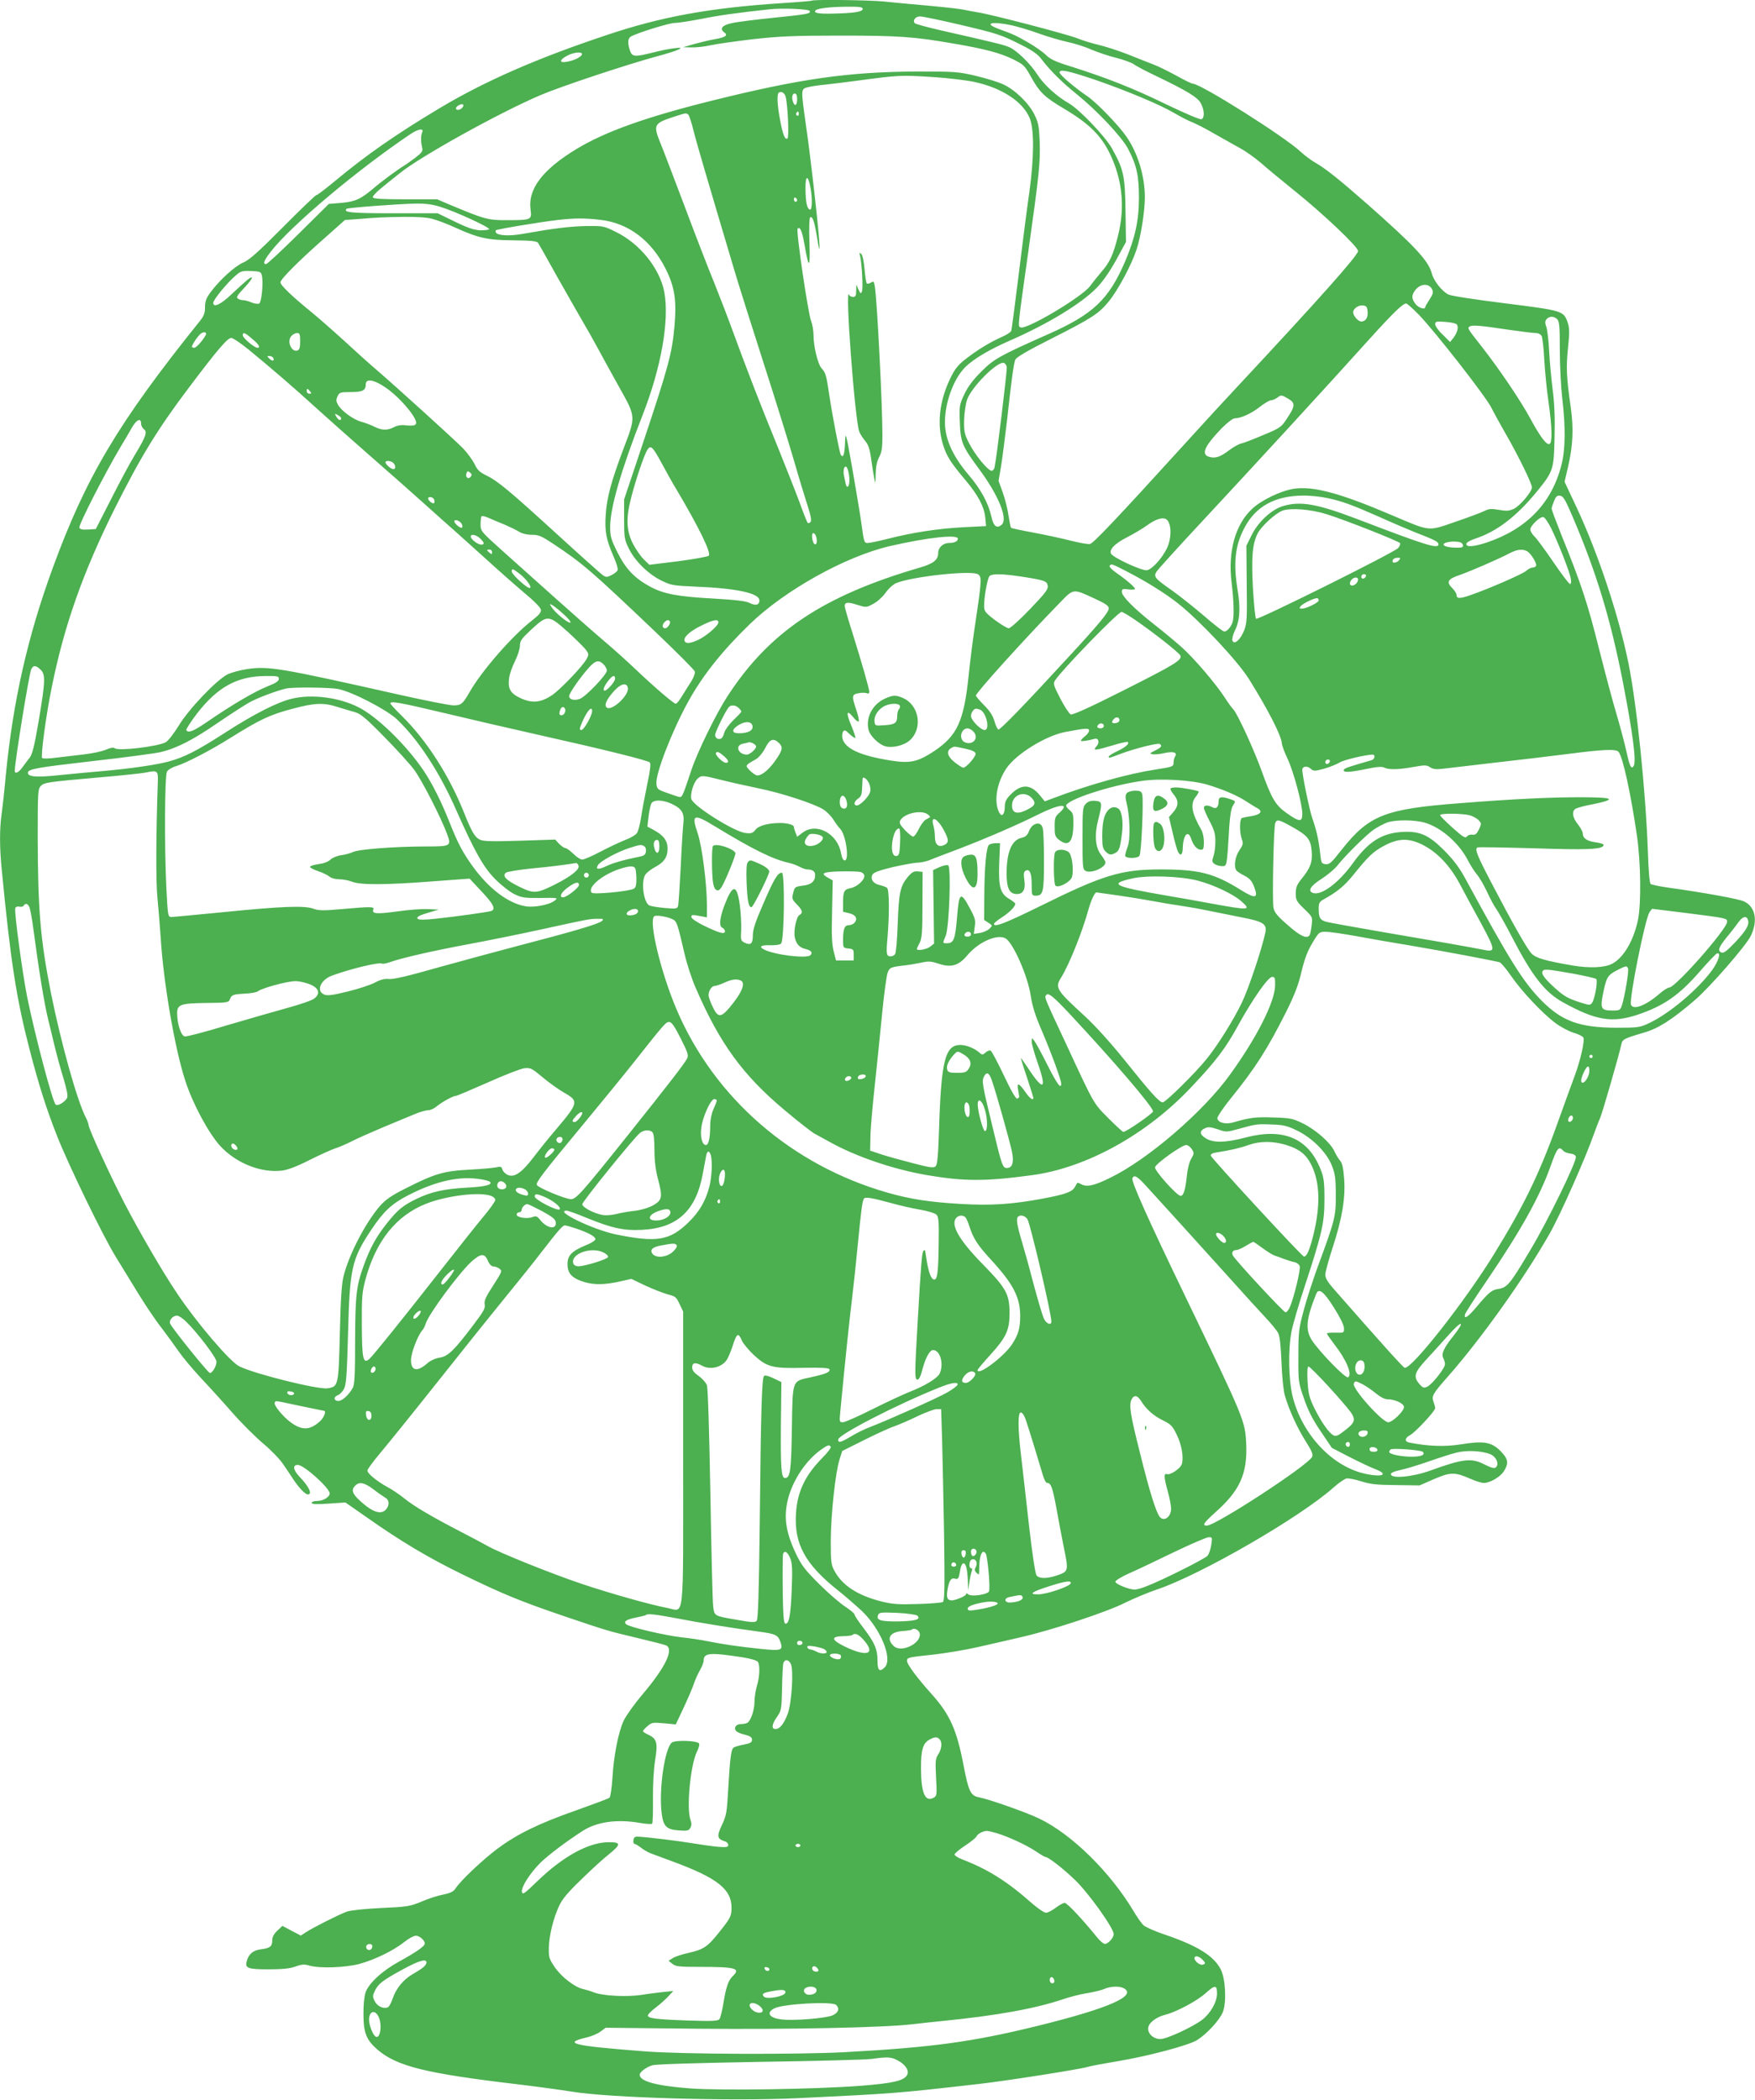 <?xml version="1.0" standalone="no"?>
<!DOCTYPE svg PUBLIC "-//W3C//DTD SVG 20010904//EN"
 "http://www.w3.org/TR/2001/REC-SVG-20010904/DTD/svg10.dtd">
<svg version="1.0" xmlns="http://www.w3.org/2000/svg"
 width="1070pt" height="1280pt" viewBox="0 0 1070 1280"
 preserveAspectRatio="xMidYMid meet">
<g transform="translate(0,1280) scale(0.1,-0.1)"
fill="#4caf50" stroke="none">
<path d="M4949 12796 c-2 -2 -83 -9 -179 -15 -446 -29 -739 -83 -1075 -196
-426 -142 -741 -281 -1014 -444 -275 -165 -448 -286 -644 -449 -54 -45 -103
-82 -109 -82 -5 0 -97 -88 -203 -195 -150 -151 -204 -199 -241 -215 -52 -22
-143 -105 -200 -181 -27 -37 -34 -56 -34 -92 0 -36 -7 -54 -33 -86 -495 -616
-693 -949 -896 -1505 -153 -418 -242 -812 -286 -1266 -8 -91 -20 -195 -25
-232 -13 -87 -13 -205 1 -343 54 -558 89 -783 170 -1095 57 -219 103 -363 169
-530 74 -185 279 -607 355 -730 32 -52 93 -152 136 -222 43 -70 106 -165 142
-210 35 -46 82 -111 105 -144 23 -34 83 -106 134 -161 51 -54 139 -151 195
-215 56 -64 141 -148 188 -188 48 -40 103 -97 123 -128 21 -30 48 -71 61 -91
33 -50 72 -91 88 -91 29 0 8 47 -50 107 -40 42 -45 73 -11 73 37 0 194 -141
194 -174 0 -22 -40 -46 -77 -46 -18 0 -33 -5 -33 -11 0 -9 29 -10 103 -5 l103
7 125 -87 c215 -152 388 -254 594 -354 244 -119 348 -161 614 -252 269 -91
270 -91 451 -134 85 -20 163 -40 173 -45 46 -25 -7 -134 -145 -297 -50 -59
-101 -131 -115 -160 -33 -71 -61 -213 -69 -350 -4 -61 -12 -116 -18 -121 -6
-5 -97 -39 -201 -76 -231 -81 -361 -145 -480 -233 -91 -68 -226 -195 -257
-243 -13 -20 -31 -29 -75 -38 -32 -6 -92 -25 -133 -43 -70 -29 -86 -32 -245
-39 -102 -5 -186 -14 -210 -22 -47 -17 -206 -97 -250 -126 l-31 -20 -56 29
-56 30 -31 -29 c-21 -20 -31 -38 -31 -59 0 -37 -13 -48 -70 -55 -48 -6 -75
-30 -86 -74 -11 -41 8 -48 134 -48 84 0 130 5 163 17 38 14 54 15 85 6 61 -18
218 -13 305 10 92 25 206 80 273 133 27 22 59 39 71 39 23 0 55 -28 55 -48 0
-15 -50 -51 -154 -108 -105 -57 -187 -133 -207 -189 -8 -24 -14 -77 -13 -135
0 -112 18 -156 86 -215 119 -101 292 -144 848 -210 118 -14 271 -35 340 -46
226 -37 959 -58 1360 -40 601 29 607 29 1115 87 155 17 615 89 665 104 19 6
102 21 184 35 187 31 434 97 485 129 61 39 138 123 157 172 23 61 16 203 -14
260 -42 81 -141 143 -338 210 -60 20 -119 46 -131 57 -13 11 -40 50 -62 87
-142 238 -378 470 -575 564 -78 38 -309 119 -368 130 -50 9 -63 36 -93 193
-42 220 -84 312 -195 436 -87 97 -150 181 -150 202 0 21 3 22 164 39 76 9 197
29 270 46 72 16 192 44 266 61 190 44 517 152 630 209 53 26 141 63 195 81
265 89 871 439 1075 621 30 27 65 51 78 55 12 3 53 -5 91 -17 57 -18 95 -22
212 -23 l144 -2 89 39 c101 43 126 43 222 1 31 -14 67 -25 81 -25 38 0 102 38
123 73 30 49 25 74 -22 122 -55 55 -103 63 -243 40 -95 -15 -196 -12 -312 11
-31 6 -29 27 3 45 33 17 154 147 154 165 0 7 -5 25 -10 39 -13 34 -5 49 89
155 203 231 465 598 619 870 66 116 218 459 271 610 13 36 28 76 35 90 12 23
117 387 131 453 6 31 15 36 137 72 90 26 171 78 312 199 93 80 313 333 341
392 44 93 27 177 -42 209 -30 15 -251 55 -468 85 -49 7 -95 17 -101 21 -7 6
-13 80 -17 196 -13 367 -67 894 -118 1148 -59 291 -185 671 -318 955 l-72 153
21 90 c30 129 35 233 17 362 -27 189 -29 244 -17 364 10 95 9 123 -2 155 -24
71 -31 73 -382 117 -184 23 -329 45 -346 54 -40 21 -89 83 -101 130 -21 77
-104 166 -394 422 -172 151 -251 214 -315 251 -25 14 -65 44 -90 67 -99 93
-610 415 -658 415 -7 0 -52 22 -100 49 -48 26 -112 58 -142 69 -30 12 -101 39
-157 62 -57 22 -134 47 -173 56 -39 9 -98 27 -130 40 -62 25 -532 148 -610
159 -25 4 -61 11 -80 15 -19 5 -116 16 -215 25 -99 9 -224 20 -278 26 -95 9
-429 13 -438 5z m311 -50 c0 -18 -50 -26 -182 -29 -90 -2 -121 4 -105 20 13
12 83 21 185 22 83 1 102 -2 102 -13z m-323 -13 c6 -17 -13 -20 -227 -42 -107
-11 -219 -25 -248 -32 -58 -12 -76 -34 -48 -55 27 -19 12 -31 -56 -43 -35 -6
-92 -20 -128 -30 l-65 -19 52 -1 c28 -1 80 5 115 13 35 8 151 24 258 37 164
18 248 22 535 22 356 0 451 -7 691 -49 189 -32 282 -57 362 -96 62 -31 70 -38
107 -105 54 -97 82 -124 203 -196 175 -104 249 -186 307 -340 52 -140 59 -284
21 -436 -30 -118 -49 -159 -103 -221 -21 -25 -51 -62 -67 -84 -50 -67 -385
-266 -423 -252 -18 7 -20 -10 47 466 66 470 73 539 69 665 -4 95 -8 118 -32
166 -34 70 -119 152 -191 185 -30 14 -105 37 -168 52 -107 25 -126 26 -358 26
-418 -2 -713 -44 -1255 -179 -401 -100 -643 -187 -818 -292 -210 -127 -300
-246 -282 -373 8 -60 4 -62 -144 -62 -114 -1 -136 5 -346 93 l-80 34 -194 0
c-141 0 -195 3 -198 12 -2 6 20 31 50 55 29 24 80 65 113 91 123 101 612 372
859 477 124 53 525 186 705 235 143 38 193 63 105 50 -27 -3 -84 -15 -127 -26
-108 -27 -124 -26 -137 12 -16 46 -14 77 7 87 44 24 234 82 265 82 20 0 91 11
159 24 103 21 229 39 418 59 77 9 243 2 247 -10z m909 -82 c242 -57 258 -63
381 -125 63 -31 101 -57 120 -83 55 -73 130 -147 220 -219 122 -99 272 -258
310 -330 53 -100 67 -165 67 -299 0 -140 -24 -247 -84 -388 -101 -234 -195
-323 -471 -445 -295 -131 -329 -150 -406 -227 -51 -51 -82 -92 -104 -139 -29
-62 -31 -71 -27 -168 4 -123 14 -148 118 -288 119 -161 177 -305 137 -339 -31
-25 -50 -9 -63 51 -19 83 -64 166 -140 255 -89 105 -136 203 -142 297 -8 123
48 284 124 359 51 50 147 107 276 163 224 98 429 222 523 318 40 41 80 99 120
171 l60 110 -3 193 c-3 212 -11 248 -83 378 -42 74 -198 237 -262 274 -73 41
-155 116 -192 175 -44 68 -127 149 -173 168 -36 15 -103 31 -416 102 -82 19
-153 38 -158 43 -16 16 3 42 31 42 15 0 121 -22 237 -49z m321 -5 c37 -8 111
-30 163 -49 52 -19 131 -42 175 -52 44 -9 111 -30 148 -47 38 -16 105 -39 150
-50 45 -11 94 -29 109 -39 14 -11 73 -42 130 -69 196 -94 262 -134 280 -171
22 -42 23 -88 3 -96 -9 -3 -100 36 -213 90 -198 97 -365 163 -584 232 -91 28
-125 44 -150 69 -18 18 -66 52 -106 75 -72 42 -93 52 -184 85 -93 34 -44 48
79 22z m-2619 -178 c-6 -17 -50 -38 -95 -45 -46 -8 -42 14 8 39 40 21 93 24
87 6z m3125 -153 c194 -67 398 -152 488 -205 36 -21 85 -47 110 -56 24 -10 85
-41 134 -70 50 -28 119 -67 155 -87 36 -19 94 -61 130 -92 36 -32 128 -108
205 -170 171 -137 385 -340 385 -365 0 -26 -231 -286 -734 -825 -67 -71 -216
-233 -331 -360 -402 -442 -547 -595 -569 -601 -12 -3 -66 7 -121 21 -55 14
-158 36 -228 49 -71 13 -131 26 -133 29 -3 3 -9 36 -15 73 -5 38 -21 101 -35
141 l-26 72 16 93 c8 51 24 176 36 278 28 255 40 341 50 367 6 15 72 54 217
127 255 129 294 155 355 231 55 68 136 219 167 313 26 76 51 233 51 320 0 128
-43 269 -112 369 -45 66 -183 209 -238 246 -77 52 -170 131 -170 145 0 22 49
12 213 -43z m-979 15 c87 -6 199 -19 249 -30 165 -36 292 -119 334 -218 29
-66 28 -241 -1 -452 -15 -102 -44 -331 -66 -510 -22 -179 -42 -331 -45 -338
-3 -7 -29 -24 -59 -37 -70 -31 -147 -78 -219 -134 -45 -35 -65 -59 -92 -115
-68 -139 -84 -284 -45 -408 21 -68 46 -108 139 -218 75 -90 111 -158 118 -224
l5 -53 -138 -7 c-153 -8 -311 -32 -463 -71 -55 -14 -109 -25 -120 -25 -23 0
-23 2 -40 125 -6 44 -30 188 -53 320 -42 237 -43 239 -46 163 -3 -70 -11 -93
-26 -70 -8 13 -53 248 -70 364 -18 122 -22 135 -47 163 -23 25 -49 133 -49
201 0 28 -7 68 -15 88 -18 44 -93 552 -82 562 15 15 27 -13 42 -97 26 -153 36
-149 30 13 -3 93 -1 149 5 153 14 9 26 -26 41 -120 25 -155 20 -52 -11 227
-17 156 -42 360 -56 453 -32 229 -32 222 14 234 20 5 66 12 102 15 36 4 130
15 210 26 241 32 251 33 454 20z m-904 -120 c13 -49 22 -248 11 -254 -15 -10
-28 21 -45 113 -17 89 -20 153 -9 165 14 13 37 1 43 -24z m70 -15 c0 -36 -13
-47 -24 -19 -11 28 -6 54 9 54 10 0 15 -11 15 -35z m-2041 -51 c-13 -16 -39
-19 -39 -4 0 12 32 30 43 23 4 -3 3 -11 -4 -19z m2051 -40 c0 -8 -5 -12 -10
-9 -6 4 -8 11 -5 16 9 14 15 11 15 -7z m-674 -2 c5 -4 20 -47 32 -97 20 -80
79 -280 250 -855 27 -91 106 -340 175 -555 69 -214 153 -484 187 -600 33 -115
73 -245 87 -288 18 -57 22 -82 14 -90 -6 -6 -13 -8 -17 -4 -3 3 -26 59 -49
124 -24 65 -85 219 -135 343 -107 260 -187 469 -270 695 -32 88 -84 223 -115
300 -32 77 -113 286 -180 465 -68 179 -134 354 -149 389 -44 109 -39 119 76
157 84 27 80 26 94 16z m-1622 -109 c-9 -20 -9 -56 0 -93 5 -21 -1 -30 -40
-60 -26 -19 -54 -40 -63 -45 -50 -31 -144 -100 -195 -144 -78 -66 -112 -81
-199 -88 l-72 -6 -185 -183 c-102 -101 -191 -184 -198 -184 -21 0 -13 22 29
76 121 157 529 500 852 717 48 32 83 37 71 10z m2367 -335 c13 -67 11 -140 -3
-136 -18 6 -26 43 -27 128 -1 82 15 87 30 8z m-81 -79 c0 -5 -4 -9 -10 -9 -5
0 -10 7 -10 16 0 8 5 12 10 9 6 -3 10 -10 10 -16z m-2175 -40 c86 -26 301
-124 297 -136 -1 -4 -25 -7 -53 -7 -39 2 -76 14 -156 53 l-105 51 -273 0
c-255 0 -304 5 -282 27 7 7 315 30 423 32 58 1 102 -5 149 -20z m-50 -73 c28
-7 92 -31 142 -54 141 -64 198 -76 356 -77 108 -1 141 -5 148 -16 5 -8 57 -99
115 -204 59 -104 128 -226 154 -270 26 -44 69 -120 96 -170 26 -49 86 -157
132 -240 100 -179 99 -172 22 -374 -74 -197 -100 -294 -107 -398 -7 -103 3
-152 48 -256 17 -38 28 -75 25 -82 -3 -8 -19 -21 -36 -30 -28 -14 -34 -15 -54
-2 -12 9 -137 120 -277 248 -290 265 -364 327 -434 361 -40 19 -55 33 -72 70
-13 25 -44 68 -70 95 -53 54 -416 383 -528 479 -40 34 -128 113 -196 176 -68
62 -158 141 -201 176 -120 98 -188 163 -188 181 0 19 108 128 274 274 l119
106 71 5 c129 11 160 12 286 14 78 1 144 -3 175 -12z m1025 -6 c170 -19 311
-125 398 -298 56 -112 68 -192 54 -352 -14 -162 -38 -249 -185 -690 l-122
-365 0 -120 c0 -112 2 -124 29 -179 37 -76 119 -156 198 -195 59 -29 72 -31
208 -37 251 -10 390 -40 390 -84 0 -28 -22 -34 -59 -16 -22 12 -83 19 -218 27
-221 12 -304 28 -386 71 -97 52 -151 108 -202 210 -40 80 -45 98 -45 157 0
115 67 347 198 681 114 291 164 579 132 750 -27 143 -148 294 -293 365 -76 38
-79 38 -183 37 -100 -2 -198 -14 -383 -47 -81 -15 -156 -12 -167 7 -3 5 -4 12
-1 14 6 7 274 51 377 63 106 12 163 12 260 1z m-2064 -337 c11 -41 -1 -163
-15 -173 -8 -4 -28 -2 -47 6 -18 8 -41 14 -51 14 -10 0 -25 4 -33 10 -11 7 -4
20 39 65 29 31 50 59 47 62 -7 7 -26 -9 -128 -104 -63 -60 -108 -80 -108 -49
0 18 82 119 134 164 34 30 42 32 97 30 53 -2 60 -5 65 -25z m7136 -88 c8 -17
4 -29 -16 -60 -14 -21 -26 -42 -26 -46 0 -19 -40 -7 -59 17 -25 32 -26 52 -5
82 31 44 87 48 106 7z m-81 -154 c101 -105 406 -496 441 -565 17 -34 57 -107
90 -164 75 -130 158 -300 158 -323 0 -27 -74 -114 -111 -131 -28 -13 -45 -14
-90 -6 -47 8 -62 7 -89 -7 -18 -9 -97 -39 -177 -66 -171 -59 -148 -61 -393 43
-314 134 -478 177 -595 158 -78 -13 -193 -68 -250 -121 -103 -95 -150 -260
-126 -452 14 -115 16 -205 6 -239 -9 -29 -34 -58 -51 -58 -7 0 -64 44 -126 98
-62 53 -149 122 -193 153 -104 73 -113 83 -94 114 8 13 124 141 259 286 364
391 759 821 1041 1134 142 157 202 215 222 215 6 0 41 -31 78 -69z m-313 21
c4 -38 -12 -62 -39 -62 -18 0 -49 35 -49 57 0 21 32 44 59 41 21 -2 27 -9 29
-36z m1156 -48 c13 -13 16 -44 16 -187 0 -95 7 -228 15 -297 21 -177 19 -310
-5 -404 -59 -232 -210 -389 -452 -472 -82 -27 -128 -31 -128 -10 0 8 22 22 53
32 132 43 253 135 380 291 98 121 101 132 105 331 3 115 -1 212 -12 290 -8 64
-18 169 -21 232 -3 63 -11 129 -17 147 -9 24 -9 35 1 47 17 20 45 20 65 0z
m-613 -31 c14 -14 5 -50 -20 -83 l-20 -25 -45 45 c-26 24 -46 53 -46 63 0 17
6 19 60 15 33 -2 65 -9 71 -15z m323 -34 c71 -10 142 -19 157 -19 17 0 32 -7
38 -18 5 -10 13 -74 16 -142 4 -69 15 -186 26 -260 22 -155 24 -246 7 -256
-17 -11 -57 42 -117 153 -59 109 -185 296 -294 436 -92 117 -92 117 -76 127
15 10 63 6 243 -21z m-7950 -32 c-21 -37 -57 -77 -70 -77 -7 0 -14 3 -14 6 0
14 42 74 58 83 20 11 35 4 26 -12z m284 -23 c42 -35 52 -54 31 -54 -18 0 -89
60 -89 76 0 22 13 17 58 -22z m292 -14 c0 -36 -4 -52 -15 -56 -37 -15 -68 55
-39 87 9 11 25 19 36 19 15 0 18 -8 18 -50z m-313 -52 c127 -104 283 -238 403
-348 58 -53 200 -179 315 -280 116 -101 273 -240 350 -309 77 -69 160 -144
185 -165 25 -22 110 -99 190 -171 80 -73 188 -168 240 -212 56 -46 96 -87 98
-100 2 -16 -12 -32 -55 -66 -119 -92 -306 -306 -380 -436 -42 -73 -52 -81 -98
-81 -23 0 -169 29 -326 64 -733 165 -803 177 -934 157 -42 -6 -95 -21 -118
-32 -68 -35 -236 -211 -297 -312 -31 -50 -65 -94 -80 -102 -51 -26 -283 -54
-309 -37 -9 7 -28 4 -55 -8 -22 -10 -84 -23 -136 -29 -52 -6 -129 -15 -170
-20 -41 -6 -79 -6 -83 -2 -10 10 24 265 59 434 76 377 191 701 385 1090 159
316 257 477 449 732 177 235 237 305 260 305 10 0 58 -32 107 -72z m148 -49
c12 -19 -5 -23 -22 -6 -16 16 -16 17 -1 17 9 0 20 -5 23 -11z m4473 -58 c3
-20 -61 -548 -74 -608 -2 -13 -11 -23 -18 -23 -22 0 -101 96 -137 167 -29 56
-32 72 -31 140 1 43 9 99 18 126 25 75 181 233 223 225 9 -2 18 -14 19 -27z
m-3789 -122 c63 -42 148 -131 178 -187 22 -41 10 -51 -51 -45 -28 4 -53 0 -74
-11 -41 -21 -74 -20 -120 3 -20 10 -56 24 -79 30 -49 13 -121 66 -142 103 -12
21 -13 31 -3 52 11 24 16 26 80 26 73 0 92 10 92 47 0 37 48 30 119 -18z
m-459 -24 c10 -12 10 -15 -4 -15 -9 0 -16 7 -16 15 0 8 2 15 4 15 2 0 9 -7 16
-15z m5965 -46 c44 -26 42 -45 -11 -124 -32 -49 -41 -55 -142 -97 -59 -25
-120 -49 -136 -52 -16 -4 -49 -23 -74 -42 -51 -39 -81 -49 -116 -40 -56 14
-36 62 71 174 35 35 69 62 81 62 37 0 101 29 152 69 29 23 60 41 69 41 9 0 26
7 37 15 25 19 27 19 69 -6z m-5775 -119 c0 -18 -19 -11 -30 11 -11 19 -10 20
9 9 12 -6 21 -15 21 -20z m-1220 -31 c0 -12 7 -27 16 -34 24 -17 15 -44 -52
-155 -32 -52 -98 -176 -148 -275 l-92 -180 -47 -3 c-35 -2 -49 1 -53 12 -6 15
155 330 250 490 24 39 55 92 70 119 28 49 56 62 56 26z m3177 -248 c25 -47 67
-122 94 -166 131 -222 204 -371 191 -392 -4 -6 -87 -21 -185 -34 l-178 -22
-35 34 c-19 19 -49 63 -67 98 -39 79 -41 156 -8 281 29 112 79 259 98 288 20
32 33 19 90 -87z m-1639 7 c15 -15 16 -38 0 -38 -14 0 -48 30 -48 42 0 12 34
10 48 -4z m2780 -86 c5 -53 -13 -83 -23 -37 -3 14 -7 36 -10 49 -3 14 -2 32 1
41 11 27 26 1 32 -53z m-2309 1 c-15 -18 -34 -1 -25 22 5 14 9 15 21 5 12 -10
13 -16 4 -27z m5218 -128 c93 -19 157 -43 318 -114 75 -34 171 -75 213 -92
129 -50 152 -61 152 -77 0 -30 -73 -8 -493 153 -247 94 -347 112 -455 80 -70
-21 -152 -97 -192 -179 l-31 -63 2 -234 c3 -213 1 -238 -16 -283 -23 -57 -61
-89 -71 -61 -4 9 3 35 14 59 31 61 36 136 18 246 -28 169 -16 276 42 384 69
130 185 193 354 195 42 1 107 -6 145 -14z m1499 -110 c146 -341 233 -626 308
-1010 61 -314 84 -489 66 -515 -15 -22 -24 -2 -45 94 -10 44 -35 140 -56 211
-22 72 -71 256 -110 410 -69 275 -107 392 -229 693 -33 83 -60 155 -60 161 0
7 7 28 15 47 11 28 19 35 37 32 19 -2 32 -25 74 -123z m-6939 100 c3 -9 3 -19
-1 -22 -7 -7 -36 16 -36 28 0 15 30 10 37 -6z m5443 -90 c117 -37 438 -164
446 -176 3 -6 -2 -19 -12 -30 -25 -28 -856 -441 -866 -431 -5 5 -13 88 -19
185 -10 186 -4 268 27 332 21 45 112 128 155 143 52 17 174 7 269 -23z m-5016
-62 c32 -14 73 -33 90 -44 19 -12 49 -19 79 -19 41 0 59 -8 130 -55 180 -120
227 -160 620 -534 130 -124 240 -234 243 -244 3 -10 -6 -35 -21 -60 -15 -23
-40 -63 -56 -89 -16 -27 -33 -48 -39 -48 -12 0 -127 98 -245 210 -49 47 -137
126 -195 175 -58 49 -188 164 -290 255 -102 91 -247 221 -322 288 -136 122
-138 124 -138 166 0 24 3 45 6 49 4 3 23 -1 43 -10 20 -9 62 -27 95 -40z
m6383 -23 c45 -92 114 -269 120 -307 4 -21 1 -33 -5 -33 -6 0 -51 60 -101 133
-49 72 -101 143 -115 156 -14 14 -26 33 -26 43 0 23 59 80 80 76 8 -2 29 -32
47 -68z m-2339 48 c21 -26 24 -85 8 -141 -18 -62 -92 -153 -132 -163 -28 -7
-211 78 -221 102 -10 26 25 61 97 98 39 20 97 54 127 76 57 41 102 51 121 28z
m-4304 -20 c5 -9 7 -20 3 -24 -8 -8 -47 24 -47 38 0 15 32 5 44 -14z m2160
-74 c10 -27 7 -56 -6 -52 -15 5 -24 68 -10 68 6 0 13 -7 16 -16z m-2047 -16
c27 -26 29 -38 6 -38 -21 1 -63 33 -63 49 0 18 32 12 57 -11z m2913 -2 c0 -16
-21 -26 -54 -26 -36 0 -66 -28 -66 -61 0 -42 -29 -65 -112 -89 -589 -172 -916
-390 -1172 -783 -68 -104 -184 -340 -221 -452 -57 -171 -56 -167 -79 -162 -11
3 -46 15 -76 26 -51 18 -55 22 -58 55 -5 62 96 322 195 501 88 159 207 308
374 470 215 208 584 413 854 476 231 53 415 73 415 45z m3064 -22 c9 -3 16
-13 16 -21 0 -11 -13 -13 -57 -11 -82 4 -83 33 -1 37 14 0 33 -2 42 -5z
m-5904 -60 c0 -14 -3 -14 -15 -4 -8 7 -15 14 -15 16 0 2 7 4 15 4 8 0 15 -7
15 -16z m6310 6 c24 -13 63 -77 55 -90 -3 -5 -13 -10 -22 -10 -9 0 -26 -9 -37
-19 -21 -20 -231 -111 -344 -150 -64 -22 -82 -21 -82 4 0 8 -12 26 -26 40 -38
38 -28 55 46 80 68 24 237 97 305 133 44 23 77 27 105 12z m-780 -55 c-13 -16
-40 -20 -40 -7 0 14 12 22 33 22 16 0 17 -3 7 -15z m-1665 -66 c123 -63 240
-136 318 -198 136 -108 363 -351 432 -461 116 -186 196 -342 200 -390 1 -14
16 -56 34 -93 37 -77 91 -279 91 -338 0 -51 -17 -51 -95 4 -68 48 -92 88 -151
252 -48 134 -149 353 -174 380 -12 12 -35 45 -53 73 -52 81 -190 243 -264 308
-37 33 -113 96 -168 139 -124 98 -195 170 -195 197 0 18 5 20 40 15 22 -3 40
-1 40 3 0 10 -53 56 -114 98 -26 18 -44 37 -41 42 9 15 13 14 100 -31z m-3699
-15 c42 -33 78 -81 65 -88 -12 -8 -111 82 -111 100 0 20 6 18 46 -12z m2795
-4 c25 -14 25 -32 -10 -268 -17 -108 -37 -265 -45 -347 -29 -281 -69 -369
-211 -464 -100 -66 -146 -76 -266 -57 -186 30 -279 73 -293 136 -3 14 -1 32 4
40 8 12 14 10 39 -14 17 -16 33 -27 36 -25 2 3 -8 36 -24 74 -34 80 -30 103
10 54 15 -19 31 -31 34 -27 4 4 -2 35 -14 69 -29 86 -28 96 13 103 18 4 41 4
50 0 10 -4 16 -1 16 8 0 18 -44 172 -103 361 -26 81 -47 154 -47 162 0 24 18
27 76 8 55 -17 56 -17 98 6 24 12 57 42 75 67 17 25 46 51 64 59 95 40 452 79
498 55z m267 -15 c142 -22 156 -27 160 -57 3 -21 -18 -47 -109 -142 -61 -64
-119 -116 -129 -116 -9 0 -47 23 -84 50 -61 47 -66 54 -66 88 0 55 20 164 32
179 14 17 76 16 196 -2z m2100 3 c-6 -18 -28 -21 -28 -4 0 9 7 16 16 16 9 0
14 -5 12 -12z m-48 -21 c0 -7 -5 -18 -12 -25 -16 -16 -38 -15 -38 1 0 7 5 18
12 25 16 16 38 15 38 -1z m-1606 -116 c67 -31 86 -44 86 -60 0 -23 -62 -98
-250 -301 -258 -281 -413 -441 -423 -437 -6 2 -17 25 -24 51 -10 34 -29 63
-64 98 -27 27 -49 53 -49 58 0 17 299 348 509 563 88 91 81 90 215 28z m1366
-11 c0 -13 -75 -50 -101 -50 -18 0 -19 2 -9 15 15 18 92 54 103 48 4 -2 7 -8
7 -13z m-4604 -84 c27 -24 46 -47 42 -51 -9 -9 -91 57 -113 91 -16 24 -16 25
3 15 10 -6 41 -30 68 -55z m3482 -33 c114 -78 273 -203 279 -220 10 -27 -36
-55 -352 -214 -200 -101 -306 -149 -317 -144 -9 4 -38 47 -63 96 -43 83 -45
92 -32 112 44 67 384 417 405 417 6 0 42 -21 80 -47z m-3456 -75 c50 -46 100
-95 110 -109 18 -24 19 -29 5 -55 -23 -44 -161 -188 -213 -223 -67 -44 -119
-49 -188 -18 -65 30 -81 58 -72 124 3 24 19 70 36 103 16 33 30 75 30 94 0 30
10 43 71 100 97 89 104 89 221 -16z m621 66 c10 -10 -12 -44 -28 -44 -18 0
-20 21 -3 38 13 13 22 15 31 6z m297 -8 c0 -20 -75 -85 -124 -107 -46 -21 -72
-24 -81 -9 -13 21 26 59 96 94 76 38 109 45 109 22z m-700 -256 c11 -11 20
-28 20 -38 0 -24 -128 -158 -164 -172 -34 -13 -66 -5 -66 17 0 18 72 120 123
176 39 42 58 46 87 17z m-3433 -32 c31 -29 30 -68 -11 -312 -26 -153 -39 -204
-55 -225 -12 -14 -31 -41 -44 -58 -21 -31 -47 -44 -47 -23 0 55 88 598 101
622 13 24 28 23 56 -4z m1453 -56 c0 -14 -18 -26 -69 -46 -76 -30 -216 -112
-360 -211 -90 -62 -123 -76 -135 -56 -3 5 26 50 64 100 126 163 246 229 418
230 73 1 82 -1 82 -17z m2050 0 c0 -17 -48 -72 -63 -72 -14 0 -6 24 19 57 28
37 44 42 44 15z m78 -55 c9 -46 -102 -147 -130 -119 -15 15 0 49 48 102 39 43
76 51 82 17z m-1767 -7 c84 -16 293 -124 358 -184 129 -122 259 -319 361 -551
114 -257 169 -354 240 -425 36 -36 88 -77 115 -90 45 -22 62 -25 160 -24 107
2 109 1 87 -16 -30 -25 -123 -43 -175 -35 -109 17 -232 111 -333 255 -57 81
-83 131 -134 259 -49 124 -106 237 -157 313 -106 157 -285 331 -398 387 -119
60 -283 81 -405 52 -89 -21 -232 -94 -407 -207 -174 -112 -250 -151 -348 -177
-76 -20 -234 -43 -395 -57 -69 -6 -189 -17 -266 -25 -139 -15 -194 -11 -194
14 0 23 52 32 391 71 195 22 382 47 417 55 98 23 198 74 349 178 76 52 163
108 193 125 48 27 168 72 225 85 39 9 263 7 316 -3z m641 -145 c150 -36 413
-97 583 -135 402 -90 664 -155 677 -168 7 -7 2 -49 -16 -134 -14 -67 -31 -157
-37 -198 -6 -41 -17 -85 -25 -97 -7 -12 -39 -31 -69 -42 -31 -12 -99 -44 -151
-71 -52 -28 -104 -50 -114 -50 -11 0 -35 16 -54 35 -20 19 -41 35 -49 35 -7 0
-24 12 -38 26 l-24 26 -215 -7 c-166 -5 -222 -4 -243 6 -31 14 -51 47 -97 163
-90 226 -228 442 -379 591 -39 38 -71 73 -71 77 0 16 57 6 322 -57z m-646 36
c32 -10 79 -24 104 -31 38 -10 66 -33 180 -149 75 -76 157 -166 184 -202 46
-61 163 -289 201 -391 28 -76 25 -78 -127 -78 -188 0 -413 -17 -446 -34 -15
-7 -47 -16 -70 -19 -25 -3 -54 -15 -67 -27 -15 -14 -43 -24 -75 -28 -28 -4
-50 -11 -50 -17 1 -5 24 -17 51 -26 27 -9 58 -24 68 -33 10 -9 35 -16 60 -16
23 0 58 -7 78 -15 48 -20 201 -20 487 2 l229 17 73 -78 c74 -78 89 -110 57
-120 -26 -7 -210 -33 -332 -46 -70 -8 -107 -8 -114 -1 -11 11 10 22 83 43 l45
13 -65 3 c-36 2 -120 -4 -187 -14 -127 -17 -157 -15 -147 11 8 19 -14 19 -194
3 -111 -10 -139 -9 -170 2 -53 21 -197 15 -546 -20 -165 -16 -310 -30 -321
-30 -21 0 -22 5 -31 183 -12 252 -10 677 4 703 6 11 30 26 54 33 64 20 209 95
338 176 173 108 235 138 372 174 133 36 190 39 274 12z m2448 -7 c9 -8 16 -18
16 -22 0 -3 -22 -27 -49 -52 -26 -26 -51 -60 -55 -76 -4 -16 -12 -32 -18 -35
-17 -11 -38 1 -38 21 0 17 61 141 82 168 14 17 43 15 62 -4z m-1060 -3 c9 -14
-4 -41 -20 -41 -15 0 -17 10 -8 34 7 18 20 21 28 7z m166 -16 c0 -27 -50 -115
-65 -115 -11 0 -12 5 -5 25 31 81 70 131 70 90z m2365 9 c38 -15 63 -124 28
-124 -24 0 -83 60 -83 85 0 21 17 45 31 45 4 0 15 -3 24 -6z m850 -65 c0 -8
-10 -15 -22 -17 -25 -4 -30 7 -11 26 15 15 33 10 33 -9z m-2237 -36 c4 -27
-28 -43 -84 -43 -44 0 -45 23 -1 50 42 26 81 23 85 -7z m2142 2 c0 -8 -9 -15
-20 -15 -20 0 -26 11 -13 23 12 13 33 7 33 -8z m-798 -32 c32 -29 16 -73 -27
-73 -12 0 -26 5 -33 12 -26 26 -8 78 27 78 8 0 23 -7 33 -17z m708 3 c0 -8
-11 -23 -25 -34 -14 -11 -25 -23 -25 -27 0 -6 40 -1 83 11 25 8 33 -23 12 -46
-25 -27 -10 -26 98 6 48 15 90 24 93 21 11 -11 -13 -32 -66 -57 -27 -13 -50
-27 -50 -32 0 -11 -1 -11 73 17 85 32 225 67 237 60 18 -11 11 -21 -27 -40
-34 -17 -36 -19 -15 -23 12 -2 46 1 74 8 54 11 78 3 62 -22 -5 -7 -9 -24 -9
-37 0 -24 -5 -26 -110 -42 -169 -26 -406 -92 -627 -176 l-48 -18 -31 38 c-57
69 -114 69 -179 2 -27 -28 -34 -43 -34 -77 -1 -44 -19 -61 -34 -31 -34 65 -16
179 43 268 59 88 240 200 360 223 127 24 145 25 145 8z m-1889 -77 c25 -25 19
-46 -28 -111 -42 -58 -87 -91 -111 -84 -11 4 -30 18 -43 32 -27 28 -26 29 40
66 17 10 40 37 56 67 28 57 51 65 86 30z m-141 -19 c0 -16 -38 -50 -56 -50
-53 0 -75 55 -26 66 15 3 32 7 37 9 14 3 45 -14 45 -25z m1275 -14 c42 -9 61
-18 63 -30 4 -16 -57 -86 -75 -86 -5 0 -28 14 -51 32 -45 35 -55 69 -24 87 20
12 13 13 87 -3z m3983 -19 c26 -31 74 -250 112 -510 24 -166 27 -418 6 -517
-27 -126 -88 -229 -157 -265 -45 -24 -137 -28 -239 -11 -168 29 -226 45 -253
74 -29 31 -118 189 -248 438 -86 165 -98 197 -81 208 5 3 159 0 343 -5 326
-11 418 -7 426 18 3 7 -16 14 -47 18 -54 7 -80 25 -80 54 0 10 -13 35 -30 56
-32 40 -38 76 -17 93 6 5 39 15 72 22 190 37 180 50 -39 50 -188 0 -416 -11
-731 -36 -463 -35 -558 -73 -726 -285 -61 -78 -74 -90 -97 -87 -26 3 -27 7
-34 73 -9 78 -22 136 -48 210 -16 46 -61 262 -60 293 0 21 30 25 50 7 19 -17
23 -17 83 -1 34 10 77 27 95 38 26 16 152 46 200 48 19 0 14 -28 -5 -34 -129
-37 -163 -48 -168 -56 -13 -20 25 -20 123 0 75 16 106 18 121 11 26 -14 89
-13 181 4 66 12 78 12 99 -2 18 -12 38 -14 80 -9 31 4 173 20 316 37 143 16
343 40 445 53 216 28 293 31 308 13z m-5450 -30 c25 -23 28 -37 8 -37 -19 0
-68 48 -61 60 7 12 20 6 53 -23z m3690 -29 c-6 -18 -28 -21 -28 -4 0 9 7 16
16 16 9 0 14 -5 12 -12z m-7146 -133 c-11 -309 -12 -605 -2 -700 6 -60 15
-171 20 -245 17 -275 87 -678 150 -869 45 -140 142 -319 212 -396 96 -105 248
-166 376 -151 36 4 91 25 170 65 64 32 135 64 157 71 22 7 67 26 100 43 33 17
119 55 190 85 72 30 157 65 190 79 32 14 71 25 85 25 14 0 38 11 54 25 32 26
99 63 116 63 7 0 93 37 193 81 100 45 201 84 223 87 39 4 46 0 111 -54 39 -33
98 -75 131 -94 92 -52 90 -62 -48 -225 -42 -49 -104 -126 -138 -171 -73 -95
-117 -124 -157 -106 -15 7 -29 22 -32 33 -5 17 -11 19 -32 14 -14 -4 -89 -11
-166 -15 -161 -8 -216 -25 -397 -117 -82 -41 -118 -67 -151 -104 -87 -100
-188 -293 -222 -427 -12 -47 -18 -137 -23 -352 -8 -319 -9 -323 -75 -333 -57
-9 -447 88 -538 134 -57 28 -259 265 -379 444 -90 134 -225 366 -321 550 -85
164 -219 455 -219 477 0 7 -7 26 -15 42 -54 102 -153 458 -214 761 -65 329
-80 507 -81 953 0 271 1 293 19 311 21 21 38 24 356 52 132 11 258 25 280 29
78 16 80 14 77 -65z m3438 20 c55 -14 155 -36 222 -50 140 -28 345 -95 399
-130 20 -13 47 -41 60 -61 13 -21 31 -46 41 -56 35 -35 58 -193 28 -193 -9 0
-17 15 -22 42 -20 121 -150 192 -235 127 l-33 -25 -10 26 c-6 15 -10 30 -10
35 0 12 -44 24 -85 23 -70 0 -130 -16 -149 -41 -16 -21 -26 -24 -61 -20 -69 8
-316 163 -330 207 -8 28 12 98 36 122 24 24 30 24 149 -6z m898 -19 c8 -16 11
-39 7 -53 -7 -29 -60 -83 -81 -83 -22 0 -17 26 8 42 18 12 23 26 24 64 1 27 3
53 3 57 2 17 26 0 39 -27z m2062 -9 c100 -30 188 -68 244 -106 23 -14 50 -32
61 -37 35 -19 23 -38 -30 -48 -27 -4 -56 -10 -62 -12 -16 -4 -17 -86 -2 -129
10 -27 8 -35 -15 -69 -26 -38 -35 -98 -18 -122 4 -6 26 -21 49 -32 32 -17 45
-31 59 -67 27 -71 10 -76 -78 -22 -166 104 -257 127 -491 127 -240 0 -350 -33
-728 -220 -221 -109 -289 -135 -289 -112 0 5 22 23 50 41 45 29 80 65 80 82 0
4 -16 16 -35 28 -57 33 -68 74 -63 219 l5 122 -26 0 c-14 0 -32 -4 -40 -9 -18
-11 -29 -136 -30 -322 l-1 -137 26 -17 c26 -17 26 -17 7 -36 -11 -11 -36 -22
-57 -26 l-39 -6 6 44 c6 38 2 53 -31 114 -55 103 -65 96 -77 -56 -11 -134 -20
-159 -61 -159 -28 0 -28 -2 -8 46 21 51 34 417 15 429 -7 4 -31 -1 -53 -11
l-39 -18 3 -224 3 -224 -24 -19 c-21 -17 -81 -27 -81 -14 0 4 8 20 17 38 14
27 17 64 17 232 l1 200 -30 3 c-24 2 -36 -5 -62 -36 -45 -55 -53 -96 -60 -287
-3 -93 -10 -176 -16 -182 -5 -7 -17 -13 -27 -13 -26 0 -28 15 -19 115 12 145
11 291 -3 303 -7 5 -28 13 -46 17 -38 8 -57 36 -43 63 7 14 42 26 123 46 62
14 129 26 148 27 19 0 51 6 70 13 19 8 106 41 193 74 173 67 346 142 477 207
130 65 196 71 130 11 -27 -23 -30 -32 -30 -85 0 -52 3 -62 26 -80 58 -46 87
-15 88 92 1 60 -2 71 -21 87 -13 10 -23 23 -23 28 0 36 271 125 465 152 111
16 300 5 395 -23z m-1070 -81 c29 -32 22 -48 -34 -75 -56 -27 -86 -17 -86 29
0 64 75 93 120 46z m-1128 -21 c8 -33 -3 -51 -26 -42 -10 4 -16 18 -16 35 0
51 29 56 42 7z m-1065 -16 c62 -30 77 -57 69 -122 -3 -28 -11 -149 -16 -267
-6 -118 -13 -223 -16 -233 -5 -17 -13 -18 -82 -12 -43 4 -85 11 -94 16 -32 17
-50 132 -27 181 5 13 31 34 55 48 62 32 84 63 84 117 0 49 -25 82 -89 116
l-34 18 7 61 c4 34 12 70 17 80 13 25 71 23 126 -3z m1559 -63 c10 -8 17 -16
14 -18 -3 -2 -14 -8 -25 -14 -11 -5 -30 -31 -43 -57 -12 -26 -28 -47 -35 -47
-6 0 -29 18 -50 40 -30 32 -36 44 -28 59 24 43 127 66 167 37z m3305 -6 c20
-6 44 -19 54 -30 18 -19 18 -22 2 -56 -13 -27 -22 -35 -40 -32 -12 2 -27 -3
-33 -11 -10 -13 -24 -4 -88 53 -42 38 -76 72 -76 77 0 12 137 11 181 -1z
m-4601 -68 c230 -140 351 -200 450 -222 19 -4 49 -15 65 -24 17 -9 38 -16 47
-16 31 0 48 -12 48 -34 0 -39 -24 -59 -76 -65 -47 -6 -49 -8 -58 -44 -9 -34
-7 -40 22 -70 36 -37 39 -52 16 -65 -19 -11 -37 -96 -28 -137 8 -39 29 -62 65
-70 34 -8 46 -22 30 -38 -22 -22 -220 2 -283 35 -34 17 -18 28 37 26 34 -1 60
3 67 10 20 20 24 432 5 432 -25 0 -47 -35 -112 -186 -49 -112 -65 -160 -65
-195 0 -52 -13 -64 -51 -45 -22 11 -24 16 -20 79 1 37 -2 106 -9 153 -18 128
-44 125 -95 -9 -28 -77 -32 -125 -10 -133 8 -4 15 -13 15 -21 0 -21 -35 -11
-130 35 -44 22 -75 43 -75 52 0 15 6 15 68 3 l27 -5 0 71 c0 130 -29 360 -56
440 -40 118 -26 124 106 43z m1393 -20 c33 -61 34 -79 2 -94 -34 -15 -55 4
-55 51 0 20 -4 50 -9 68 -19 64 22 48 62 -25z m2122 19 c97 -54 116 -76 122
-148 6 -67 -7 -104 -62 -171 -28 -35 -35 -52 -35 -88 0 -41 5 -49 51 -94 52
-50 52 -50 46 -100 -3 -28 -9 -55 -12 -60 -16 -26 -58 -7 -134 61 -64 55 -82
78 -87 106 -8 44 1 492 11 516 10 24 21 22 100 -22z m812 24 c102 -30 211
-127 265 -234 13 -25 36 -62 52 -81 16 -19 44 -67 63 -108 18 -40 44 -88 57
-105 12 -18 53 -89 89 -159 128 -248 205 -347 318 -409 199 -110 298 -126 452
-75 161 54 255 119 384 268 49 56 94 103 101 106 27 9 10 -48 -31 -104 -88
-119 -262 -265 -385 -322 -53 -25 -66 -27 -197 -27 -225 1 -330 39 -455 164
-113 114 -197 249 -461 736 -41 76 -74 120 -134 181 -96 96 -151 120 -264 112
-120 -9 -201 -62 -295 -193 -86 -119 -192 -197 -242 -178 -33 12 -13 44 54 86
37 24 81 61 97 82 49 62 177 188 222 219 23 15 59 34 80 42 51 18 168 17 230
-1z m-3199 -117 c-3 -70 -6 -83 -21 -86 -24 -5 -35 32 -26 90 8 49 23 78 41
78 5 0 8 -37 6 -82z m-474 32 c14 -14 -20 -48 -55 -55 -40 -9 -63 9 -47 39 6
11 16 24 22 29 13 9 66 1 80 -13z m-994 -61 c0 -45 -20 -51 -31 -8 -7 30 -1
49 17 49 10 0 14 -13 14 -41z m4648 14 c93 -46 171 -127 234 -245 30 -57 87
-163 127 -235 91 -169 91 -179 11 -162 -74 15 -307 56 -620 109 -162 28 -311
55 -331 60 -41 11 -49 24 -49 81 0 34 4 42 31 57 81 45 124 80 177 145 95 118
124 146 192 182 85 45 146 47 228 8z m-4740 -12 c8 -4 12 -19 10 -32 -2 -19
-11 -26 -43 -32 -94 -19 -163 -39 -203 -59 -45 -21 -63 -18 -46 9 15 24 118
80 189 103 69 22 75 23 93 11z m-401 -117 c9 -23 -42 -64 -140 -114 -115 -58
-132 -59 -222 -15 -81 40 -104 65 -81 85 8 6 79 18 158 26 117 11 194 21 271
33 4 0 10 -6 14 -15z m347 -20 c3 -9 6 -38 6 -64 0 -37 -4 -52 -17 -58 -31
-16 -243 -36 -255 -24 -30 30 59 107 164 143 67 22 94 23 102 3z m1374 -20
c12 -4 22 -14 22 -24 0 -26 -46 -67 -84 -74 -40 -8 -46 -20 -46 -91 l0 -53 37
-9 c40 -9 54 -33 33 -58 -7 -8 -23 -15 -35 -15 -26 0 -35 -22 -35 -92 0 -45 1
-47 33 -50 29 -3 32 -6 32 -38 l0 -35 -54 0 -54 0 -14 55 c-11 42 -14 99 -10
244 l4 189 -28 16 c-36 20 -36 29 -1 34 44 7 175 7 200 1z m-1658 -19 c0 -8
-7 -15 -15 -15 -8 0 -15 7 -15 15 0 8 7 15 15 15 8 0 15 -7 15 -15z m3715 -34
c95 -25 212 -81 261 -123 66 -58 55 -59 -186 -15 -80 15 -199 36 -265 47 -326
56 -359 72 -212 105 91 21 299 14 402 -14z m-3775 -26 c0 -16 -75 -75 -97 -75
-26 0 -12 31 29 60 45 33 68 38 68 15z m3297 -65 c76 -11 172 -27 213 -35 41
-8 109 -19 150 -25 41 -6 118 -19 170 -30 52 -11 147 -29 209 -42 132 -25 156
-41 146 -91 -21 -101 -103 -346 -145 -432 -51 -105 -145 -256 -213 -340 -69
-86 -251 -265 -268 -265 -21 0 -71 56 -241 268 -82 101 -175 204 -239 262
-169 155 -178 169 -140 230 50 80 129 278 167 415 15 55 38 105 49 105 2 0 66
-9 142 -20z m-6647 -72 c5 -13 17 -77 25 -143 31 -234 66 -451 90 -545 13 -52
31 -129 41 -170 10 -41 32 -122 50 -180 22 -74 29 -110 23 -123 -14 -26 -58
-52 -70 -40 -20 20 -127 427 -174 658 -30 153 -79 519 -72 539 4 9 14 12 25 9
11 -2 23 0 26 6 11 18 26 13 36 -11z m3710 -22 c0 -15 -21 -26 -51 -26 -24 0
-25 16 -1 29 25 15 52 13 52 -3z m6385 -11 c251 -32 255 -32 255 -54 0 -44
-315 -401 -353 -401 -9 0 -37 -18 -62 -40 -81 -70 -158 -99 -171 -65 -13 32
85 519 112 563 8 12 16 22 17 22 1 0 92 -11 202 -25z m-6176 -38 c27 -13 30
-19 75 -213 14 -61 44 -153 67 -205 147 -340 288 -533 541 -745 84 -71 167
-135 183 -144 17 -9 59 -32 95 -52 159 -89 389 -167 595 -202 224 -38 355 -38
635 0 333 44 703 249 975 539 150 159 207 234 284 375 89 161 183 295 207 295
17 0 19 -7 18 -55 -3 -100 -112 -316 -275 -541 -163 -227 -503 -519 -731 -629
-97 -48 -141 -57 -174 -40 -13 8 -25 11 -26 9 -2 -2 -8 -13 -14 -24 -17 -31
-56 -45 -198 -72 -189 -35 -316 -43 -501 -32 -186 11 -306 29 -445 69 -583
167 -1054 576 -1284 1114 -96 225 -172 537 -138 570 9 10 78 -1 111 -17z
m6557 -2 c12 -30 -7 -64 -74 -136 -50 -53 -73 -71 -85 -66 -27 10 -20 31 31
94 27 32 58 73 71 91 24 34 48 42 57 17z m-6986 -9 c-18 -18 -175 -64 -490
-146 -129 -34 -356 -95 -503 -136 -185 -53 -280 -75 -305 -72 -26 3 -51 -3
-87 -22 -28 -15 -103 -39 -168 -55 -95 -23 -122 -26 -142 -17 -50 23 -19 91
52 116 120 43 285 82 302 72 5 -3 28 1 52 10 70 25 268 70 479 109 107 20 296
58 420 85 316 69 310 68 360 69 39 1 42 -1 30 -13z m2250 -81 c0 -8 -9 -15
-20 -15 -20 0 -26 11 -13 23 12 13 33 7 33 -8z m2340 -10 c74 -14 230 -41 345
-60 196 -33 497 -90 538 -101 9 -3 40 -40 69 -82 62 -91 191 -229 272 -289 32
-24 82 -50 111 -59 29 -8 56 -22 59 -30 8 -22 -18 -137 -54 -234 -18 -47 -53
-146 -80 -220 -128 -363 -218 -551 -411 -865 -175 -285 -503 -703 -545 -693
-10 3 -140 147 -431 479 -38 43 -53 68 -53 89 0 15 20 88 44 162 58 176 80
305 71 423 -5 65 -12 96 -25 110 -10 11 -25 37 -35 58 -24 52 -113 130 -192
169 -62 30 -76 33 -180 36 -107 4 -144 -1 -240 -29 -49 -15 -96 -4 -101 23 -2
9 34 63 80 120 153 189 224 301 339 529 52 105 75 164 94 246 19 79 37 126 67
176 39 65 41 67 82 67 22 0 102 -12 176 -25z m-2130 -15 c46 -25 136 -229 154
-349 10 -65 28 -123 69 -217 59 -139 117 -297 117 -320 0 -37 -25 -3 -84 114
-35 70 -71 136 -80 147 -15 20 -15 20 -16 -5 0 -14 16 -70 35 -125 60 -170 38
-182 -60 -32 -21 31 -39 57 -41 57 -1 0 15 -53 37 -117 21 -64 39 -121 39
-125 0 -20 -22 -4 -50 37 -37 53 -52 58 -43 13 3 -18 6 -37 7 -42 0 -5 -5 -11
-12 -13 -8 -3 -37 46 -81 140 -38 80 -74 148 -81 152 -6 4 -20 -1 -31 -11 -17
-15 -21 -16 -36 -2 -32 28 -81 48 -118 48 -93 0 -117 -96 -130 -520 -5 -154
-10 -208 -20 -219 -12 -12 -32 -10 -142 19 -70 18 -157 42 -193 54 l-65 22 2
85 c0 46 13 190 27 319 14 129 34 327 45 440 11 113 26 220 32 238 12 34 18
37 104 47 28 3 74 11 103 17 44 10 60 8 106 -7 74 -25 121 -12 173 51 68 81
181 132 233 104z m3796 -184 c6 -15 -20 -169 -37 -223 -10 -31 -13 -33 -59
-33 -69 0 -75 12 -56 105 20 98 27 110 84 140 56 29 61 29 68 11z m-342 -30
c76 -14 143 -29 148 -34 11 -11 -9 -124 -26 -146 -10 -14 -17 -14 -61 0 -84
26 -109 40 -168 94 -61 56 -82 84 -72 100 9 14 24 13 179 -14z m-5070 -42 c35
-14 11 -74 -66 -166 -53 -63 -72 -62 -103 5 -14 28 -25 60 -25 70 0 28 19 57
38 57 9 0 35 9 57 19 42 20 73 25 99 15z m-2650 -16 c76 -21 97 -60 52 -95
-13 -11 -86 -36 -163 -57 -76 -21 -243 -69 -372 -107 -128 -39 -243 -69 -254
-67 -23 3 -46 73 -47 140 0 55 20 62 179 64 128 1 135 3 143 23 10 27 19 30
95 34 34 2 68 8 75 14 24 19 171 60 227 62 13 1 42 -4 65 -11z m4659 -190
c266 -285 507 -566 507 -593 0 -12 -163 -125 -181 -125 -5 0 -46 38 -92 84
-92 93 -84 79 -259 456 -127 271 -130 279 -122 291 13 22 39 2 147 -113z
m-2373 -148 c44 -87 49 -103 39 -123 -19 -35 -115 -159 -353 -457 -289 -362
-323 -400 -355 -400 -34 0 -202 70 -208 87 -6 16 34 69 282 368 105 127 247
300 314 385 185 234 191 240 211 240 15 0 32 -25 70 -100z m1727 -99 c40 -25
50 -54 29 -86 -14 -22 -24 -25 -71 -25 -45 0 -55 3 -60 20 -7 21 7 53 38 88
25 27 24 27 64 3z m3833 -11 c0 -5 -4 -10 -10 -10 -5 0 -10 5 -10 10 0 6 5 10
10 10 6 0 10 -4 10 -10z m-20 -88 c0 -29 -24 -72 -41 -72 -14 0 -11 25 8 65
20 42 33 45 33 7z m-3643 -58 c25 -69 111 -377 123 -436 13 -65 2 -98 -31 -98
-26 0 -31 13 -90 260 -62 255 -64 271 -49 299 16 30 31 22 47 -25z m-769 24
c-5 -15 -48 -24 -48 -10 0 14 12 22 33 22 10 0 17 -5 15 -12z m-88 -8 c0 -12
-28 -25 -36 -17 -9 9 6 27 22 27 8 0 14 -5 14 -10z m-820 -139 c0 -5 -9 -28
-20 -52 -12 -27 -20 -66 -20 -100 0 -76 -10 -119 -26 -119 -23 0 -36 49 -28
107 8 65 57 173 79 173 8 0 15 -4 15 -9z m1635 -56 c17 -57 17 -130 0 -130
-11 0 -42 113 -44 158 -2 49 27 32 44 -28z m-100 35 c9 -14 9 -69 1 -77 -11
-12 -26 19 -26 55 0 31 12 42 25 22z m-2355 -55 c0 -15 -34 -55 -46 -55 -20 0
-17 10 8 37 20 22 38 30 38 18z m6040 -29 c0 -16 -18 -31 -27 -22 -8 8 5 36
17 36 5 0 10 -6 10 -14z m-1686 -76 c94 -44 185 -135 216 -215 20 -51 24 -78
24 -180 1 -132 -5 -153 -115 -451 -26 -73 -63 -185 -80 -250 -30 -111 -33
-130 -33 -279 -1 -157 0 -162 34 -260 25 -73 52 -127 102 -200 l68 -101 108
-56 c59 -30 128 -63 155 -73 85 -32 49 -52 -55 -30 -204 42 -391 241 -448 476
-24 102 -27 281 -6 392 8 42 44 165 80 274 107 326 121 388 121 533 0 107 -4
133 -24 183 -75 189 -227 253 -456 193 -121 -32 -197 -34 -242 -6 -40 24 -42
46 -7 62 20 10 35 8 78 -6 51 -18 54 -18 127 2 106 30 115 31 205 27 67 -2 93
-8 148 -35z m-3926 -12 c8 -8 12 -47 12 -108 0 -64 7 -121 20 -171 31 -116 28
-133 -25 -165 -29 -16 -70 -29 -114 -35 -38 -4 -90 -13 -115 -20 -26 -6 -61
-9 -79 -6 -52 8 -127 47 -127 66 0 16 310 399 351 434 25 20 60 22 77 5z
m-548 -42 c0 -8 -5 -18 -11 -22 -14 -8 -33 11 -25 25 10 16 36 13 36 -3z
m4413 -36 c79 -25 120 -57 151 -119 54 -107 58 -251 12 -435 -24 -93 -39 -126
-56 -126 -12 0 -564 599 -568 615 -2 9 9 16 35 20 80 12 145 27 195 45 69 25
150 25 231 0z m-6403 -5 c7 -9 10 -18 7 -21 -10 -11 -37 5 -37 21 0 19 14 19
30 0z m5826 -20 c15 -23 15 -27 -3 -58 -12 -19 -23 -63 -27 -106 -9 -84 -20
-121 -38 -121 -22 0 -159 153 -156 174 3 22 163 136 190 136 10 0 25 -11 34
-25z m-3886 -3 c0 -13 -49 -56 -56 -49 -10 10 24 57 41 57 8 0 15 -4 15 -8z
m6150 -6 c6 -8 26 -16 43 -18 20 -2 33 -9 35 -20 5 -28 -171 -390 -277 -567
-125 -210 -141 -229 -194 -238 -44 -7 -57 -18 -140 -116 -48 -57 -73 -72 -65
-39 3 10 62 102 132 204 212 312 325 516 391 703 38 107 49 121 75 91z m-5196
-28 c10 -41 6 -132 -9 -191 -23 -88 -60 -152 -125 -216 -116 -114 -194 -127
-445 -76 -139 29 -380 145 -300 145 8 0 64 -20 124 -45 152 -62 226 -78 336
-72 215 11 329 117 370 343 9 49 19 99 21 112 2 12 8 22 13 22 5 0 11 -10 15
-22z m86 -115 c0 -38 -10 -73 -21 -73 -15 0 -21 44 -10 73 14 35 31 35 31 0z
m2570 -75 c32 -35 126 -139 211 -232 85 -94 221 -244 303 -335 82 -92 177
-196 212 -233 35 -37 70 -80 77 -95 10 -18 16 -80 20 -178 3 -82 12 -172 20
-200 24 -85 75 -198 127 -280 40 -63 47 -82 39 -97 -29 -54 -587 -418 -641
-418 -31 0 -20 16 53 82 148 131 195 235 187 416 -7 141 -10 149 -368 892
-234 485 -333 707 -326 727 10 25 30 13 86 -49z m-4057 43 c26 -4 50 -11 54
-15 18 -18 -27 -30 -144 -36 -136 -8 -214 -25 -303 -68 -83 -40 -116 -67 -181
-149 -66 -83 -103 -151 -142 -259 -45 -124 -51 -182 -52 -459 0 -201 -3 -266
-14 -285 -24 -43 -64 -80 -88 -80 -29 0 -31 26 -3 35 11 4 28 21 37 38 14 27
18 80 25 339 10 397 22 452 142 632 75 112 124 158 225 210 170 87 312 119
444 97z m147 -26 c15 -18 5 -35 -20 -35 -22 0 -34 15 -26 35 7 19 30 19 46 0z
m121 -35 c10 -6 19 -18 19 -26 0 -13 -6 -15 -27 -9 -34 8 -55 24 -47 36 7 12
31 11 55 -1z m-207 -40 c14 -5 26 -16 26 -24 0 -9 -33 -55 -73 -103 -40 -48
-156 -194 -257 -323 -243 -310 -413 -521 -437 -543 -39 -34 -46 -5 -47 206 -1
171 2 201 22 277 64 236 188 391 372 463 125 49 326 73 394 47z m323 -5 c55
-23 107 -65 95 -77 -13 -13 -152 59 -152 78 0 18 12 18 57 -1z m2113 -38 c52
-15 133 -33 179 -41 47 -8 90 -21 100 -30 14 -14 16 -40 14 -174 -2 -177 -8
-222 -27 -222 -18 0 -34 41 -46 115 -5 33 -10 61 -10 63 0 2 -4 1 -9 -2 -10
-6 -16 -84 -36 -431 -19 -328 -19 -355 -1 -355 8 0 19 20 26 48 20 81 47 132
69 132 43 0 67 -85 40 -143 -13 -28 -89 -75 -184 -112 -38 -15 -141 -63 -227
-106 -87 -44 -167 -79 -179 -79 -21 0 -22 3 -16 63 28 297 59 592 72 692 8 66
24 215 35 330 20 205 27 261 37 278 7 12 50 5 163 -26z m-1040 7 c0 -8 -5 -12
-10 -9 -6 4 -8 11 -5 16 9 14 15 11 15 -7z m-1085 -57 c60 -33 81 -49 83 -66
8 -50 -53 -41 -96 14 -17 21 -24 24 -45 16 -33 -13 -97 -3 -97 15 0 8 7 14 15
14 8 0 15 6 15 13 0 16 20 37 35 37 5 0 46 -20 90 -43z m779 4 c17 -27 -30
-61 -84 -61 -56 0 -49 34 13 57 40 14 64 16 71 4z m1803 -43 c6 -7 16 -31 23
-53 23 -73 50 -115 130 -202 138 -150 179 -230 180 -344 0 -77 -12 -117 -52
-177 -52 -76 -208 -192 -208 -154 0 4 34 45 76 91 99 109 119 152 119 256 0
116 -20 152 -164 299 -147 150 -199 244 -159 284 16 16 43 15 55 0z m377 -10
c18 -29 146 -575 146 -624 0 -25 -29 -15 -44 15 -9 16 -35 105 -60 197 -24 93
-58 216 -75 273 -31 103 -37 142 -24 154 14 14 43 6 57 -15z m-2752 -57 c77
-26 118 -49 118 -65 0 -8 -25 -24 -56 -36 -88 -36 -114 -63 -114 -116 0 -58
28 -87 105 -110 62 -18 128 -16 227 7 l57 13 88 -42 c48 -22 110 -46 136 -53
44 -11 51 -16 70 -58 l22 -46 0 -892 c0 -1028 10 -935 -97 -915 -97 18 -343
87 -522 147 -187 63 -500 189 -572 230 -27 15 -101 55 -164 87 -174 90 -288
157 -344 203 -28 23 -74 54 -102 69 -66 36 -124 83 -124 102 0 7 35 55 78 106
43 51 195 239 337 418 142 179 330 414 419 523 89 109 190 235 224 280 105
136 132 167 146 167 7 0 38 -9 68 -19z m3958 -61 c7 -13 7 -21 -2 -26 -13 -8
-61 43 -53 57 8 12 42 -6 55 -31z m230 -60 c29 -22 63 -42 74 -45 12 -4 37
-12 56 -20 19 -7 47 -16 62 -19 15 -3 29 -14 32 -24 7 -19 -34 -188 -59 -248
-8 -19 -20 -34 -27 -34 -12 0 -302 313 -321 346 -10 18 -1 34 21 34 9 0 35 11
57 25 22 13 43 25 46 25 3 0 29 -18 59 -40z m-3574 18 c4 -6 -6 -23 -25 -40
-36 -32 -99 -39 -121 -13 -21 25 -4 43 52 53 74 14 86 14 94 0z m-445 -44 c17
-8 29 -21 26 -27 -4 -13 -137 -55 -178 -56 -16 -1 -29 6 -33 15 -23 59 109
108 185 68z m-707 -49 c10 -22 22 -35 34 -35 10 0 27 -6 37 -14 18 -13 16 -18
-38 -102 -46 -70 -56 -94 -52 -115 5 -23 -6 -43 -69 -126 -118 -156 -154 -191
-205 -199 -26 -4 -57 -18 -75 -34 -63 -56 -102 -47 -100 23 1 42 41 145 68
177 8 8 17 26 21 40 17 58 200 305 278 378 58 52 82 54 101 7z m-210 -67 c-18
-32 -56 -78 -65 -78 -18 0 -8 25 23 57 32 33 56 44 42 21z m5368 -218 c36 -56
61 -107 62 -125 1 -30 1 -30 -51 -29 -29 1 -53 -1 -53 -5 0 -4 21 -34 46 -67
74 -95 110 -183 83 -200 -15 -9 -173 154 -220 225 -42 65 -36 130 26 284 15
38 47 13 107 -83z m-5574 -42 c-16 -24 -38 -35 -38 -20 0 14 29 42 42 42 6 0
4 -9 -4 -22z m-1424 -44 c71 -69 186 -221 186 -245 0 -26 -25 -69 -40 -69 -11
0 -234 277 -243 302 -7 21 17 48 42 48 10 0 35 -16 55 -36z m7727 -88 c-60
-75 -75 -109 -61 -136 5 -10 10 -26 10 -36 0 -24 -79 -124 -108 -137 -21 -10
-27 -8 -48 16 -38 44 -31 70 39 146 34 37 96 105 137 151 84 95 107 92 31 -4z
m-4338 -28 c8 -18 41 -58 74 -89 80 -73 113 -82 307 -77 107 2 151 -1 153 -9
6 -17 -21 -28 -110 -48 -120 -26 -114 -9 -119 -311 -4 -261 -10 -304 -42 -304
-23 0 -27 61 -25 329 l3 256 -48 23 c-31 15 -52 20 -58 14 -13 -13 -19 -208
-26 -894 -5 -440 -10 -590 -19 -599 -10 -10 -33 -9 -110 5 -153 26 -147 23
-155 86 -4 30 -11 339 -17 685 -7 396 -15 642 -21 660 -6 17 -29 42 -50 57
-29 20 -40 35 -40 53 0 29 21 32 60 10 50 -28 121 -11 152 37 8 13 23 48 33
78 27 85 36 90 58 38z m3795 -141 c7 -34 -7 -67 -28 -67 -25 0 -36 40 -20 70
13 25 43 23 48 -3z m-6028 -31 c0 -16 -18 -31 -27 -22 -8 8 5 36 17 36 5 0 10
-6 10 -14z m5810 -108 c62 -67 123 -139 137 -159 30 -46 24 -62 -43 -113 -37
-29 -50 -34 -65 -25 -27 14 -74 81 -116 166 -30 62 -36 85 -41 162 -3 60 -1
91 6 91 5 0 61 -55 122 -122z m-2155 81 c9 -14 -34 -59 -56 -59 -28 0 -31 15
-8 44 21 27 53 34 64 15z m2364 -68 c20 -11 57 -36 80 -55 28 -23 53 -36 72
-36 44 0 99 -26 99 -47 0 -25 -70 -93 -96 -93 -37 0 -221 206 -210 235 7 19 9
19 55 -4z m-2471 -3 c-3 -7 -31 -28 -64 -47 -60 -34 -344 -161 -464 -208 -36
-13 -90 -40 -121 -59 -62 -37 -79 -42 -79 -20 0 30 356 213 615 317 76 31 119
37 113 17z m-4045 -53 c-4 -15 -36 -12 -41 3 -3 9 3 13 19 10 13 -1 23 -7 22
-13z m5165 -47 c31 -50 77 -90 135 -118 45 -22 56 -33 81 -85 30 -61 43 -135
32 -178 -7 -28 -71 -71 -92 -63 -19 7 -18 -21 6 -106 11 -40 20 -87 20 -105 0
-50 -43 -81 -69 -50 -23 29 -62 153 -120 387 -62 245 -69 296 -51 331 15 28
36 23 58 -13z m-5130 -28 c78 -16 144 -30 147 -30 16 0 1 -40 -22 -62 -62 -57
-110 -60 -180 -9 -48 35 -107 107 -98 121 8 12 -12 15 153 -20z m3916 -212 c3
-106 8 -369 12 -584 4 -315 3 -394 -8 -400 -7 -4 -76 -10 -153 -12 -119 -4
-154 -1 -223 16 -144 37 -237 97 -285 187 -20 36 -22 55 -22 185 1 163 29 419
54 495 l16 50 134 67 c74 37 157 75 185 84 28 10 91 37 140 61 49 23 102 43
117 43 l27 0 6 -192z m-3479 152 c0 -36 -29 -33 -33 3 -3 23 0 28 15 25 12 -2
18 -12 18 -28z m3988 -22 c18 -52 79 -251 102 -330 10 -36 21 -58 30 -58 22 0
32 -26 55 -150 11 -63 32 -172 46 -243 30 -145 29 -147 -43 -171 -59 -20 -107
-20 -123 0 -8 9 -26 128 -46 302 -18 158 -39 348 -48 422 -21 174 -21 270 -2
270 8 0 21 -19 29 -42z m2085 -85 c-4 -20 -35 -30 -50 -15 -15 15 0 32 28 32
19 0 25 -5 22 -17z m-108 -68 c0 -8 -4 -15 -9 -15 -13 0 -22 16 -14 24 11 11
23 6 23 -9z m-3165 -15 c3 -5 -20 -36 -52 -68 -104 -105 -152 -206 -160 -337
-12 -186 55 -310 256 -470 41 -32 105 -88 143 -123 117 -110 193 -296 142
-346 -31 -31 -44 -20 -44 39 0 71 -17 111 -85 200 -30 39 -55 76 -55 83 0 6
-26 28 -57 48 -32 21 -104 83 -159 138 -87 87 -107 113 -142 186 -63 134 -75
224 -47 335 30 114 108 231 198 296 43 31 53 34 62 19z m3333 -17 c2 -8 -6
-13 -22 -13 -17 0 -26 5 -26 16 0 19 41 16 48 -3z m276 -13 c18 -18 -8 -30
-67 -30 -65 0 -137 15 -137 29 0 4 3 11 8 15 9 10 184 -3 196 -14z m413 -15
c32 -14 52 -52 38 -74 -9 -16 -25 -13 -79 14 -75 38 -129 32 -324 -39 -111
-40 -242 -52 -242 -22 0 8 23 18 58 25 31 6 109 30 172 52 63 22 140 47 170
54 62 16 155 11 207 -10z m-6810 -214 c28 -22 61 -44 72 -51 25 -13 27 -47 4
-72 -31 -34 -83 -16 -159 54 -47 43 -54 67 -28 92 25 25 55 19 111 -23z m5108
-338 c-4 -27 -14 -56 -23 -67 -17 -19 -274 -148 -370 -185 -29 -12 -62 -21
-74 -21 -35 0 -118 34 -118 48 0 7 37 30 82 50 46 20 168 78 273 129 104 50
201 92 214 92 22 1 23 -1 16 -46z m-1432 -37 c6 -16 -16 -40 -26 -29 -4 3 -7
15 -7 25 0 21 25 24 33 4z m-65 -18 c-2 -13 -7 -23 -13 -23 -5 0 -11 10 -13
23 -2 15 2 22 13 22 11 0 15 -7 13 -22z m-1071 -25 c13 -31 15 -65 10 -193 -6
-157 -17 -215 -40 -207 -9 3 -13 56 -15 208 -1 112 0 209 2 216 9 24 27 13 43
-24z m1197 15 c13 -63 23 -204 16 -219 -11 -20 -107 -34 -127 -18 -9 8 -13 8
-13 1 0 -6 -20 -18 -45 -27 -60 -23 -79 -10 -69 49 9 59 22 79 45 73 22 -6 24
-2 34 56 3 21 12 37 19 37 16 0 25 -41 27 -114 l1 -51 8 50 c4 28 11 58 15 68
4 10 3 17 -4 17 -16 0 -13 47 3 53 24 9 39 -18 26 -44 -10 -17 -9 -24 4 -37
15 -15 16 -13 16 25 0 60 11 103 26 103 8 0 16 -10 18 -22z m-184 -59 c0 -5
-7 -9 -15 -9 -15 0 -20 12 -9 23 8 8 24 -1 24 -14z m698 -111 c-6 -19 -146
-67 -197 -67 -64 -1 -42 15 65 49 99 32 138 37 132 18z m-293 -88 c0 -15 -33
-27 -77 -29 -34 -1 -39 26 -5 33 55 12 63 13 72 11 6 -1 10 -8 10 -15z m-152
-35 c-2 -11 -61 -28 -135 -39 -39 -6 -48 -4 -48 8 0 14 33 27 100 39 40 7 85
3 83 -8z m-490 -74 c23 -23 -11 -33 -116 -35 -110 -1 -136 7 -123 40 6 15 19
16 117 12 61 -3 116 -11 122 -17z m-1468 -16 c144 -28 336 -59 493 -80 111
-15 125 -21 140 -64 18 -52 7 -56 -125 -42 -133 14 -216 26 -318 46 -38 8
-110 19 -160 24 -104 12 -321 63 -338 80 -17 17 2 29 63 41 29 6 56 12 58 15
10 10 58 4 187 -20z m1483 -95 c7 -59 -112 -116 -157 -76 -50 45 -28 87 49 93
30 2 57 6 59 9 14 14 46 -3 49 -26z m-347 -32 c83 -91 29 -113 -111 -45 -82
40 -86 61 -12 63 29 0 55 4 59 7 14 14 35 6 64 -25z m-368 -23 c1 -5 -6 -11
-15 -13 -11 -2 -18 3 -18 13 0 17 30 18 33 0z m130 -37 c9 -5 17 -13 17 -18 0
-14 -37 -12 -63 2 -12 7 -28 12 -36 13 -8 0 -16 6 -19 13 -3 9 7 11 40 6 23
-4 51 -11 61 -16z m-495 -51 c50 -8 87 -19 93 -28 13 -21 11 -90 -6 -145 -8
-27 -15 -71 -15 -97 0 -50 -22 -116 -43 -129 -7 -4 -25 -8 -40 -8 -31 0 -46
-24 -28 -43 7 -7 31 -17 54 -22 31 -8 42 -16 42 -30 0 -16 -10 -22 -50 -30
-27 -5 -55 -13 -62 -18 -15 -10 -22 -58 -33 -250 -8 -145 -11 -164 -39 -223
-32 -68 -29 -84 19 -99 11 -3 20 -13 20 -22 0 -13 -10 -15 -62 -11 -35 3 -103
13 -153 21 -81 14 -270 37 -335 41 -19 1 -26 -5 -28 -21 -2 -13 1 -23 6 -23 5
0 22 -10 38 -22 16 -13 42 -28 59 -35 16 -6 80 -30 140 -52 270 -100 355 -168
355 -281 0 -51 -7 -64 -82 -157 -67 -83 -89 -97 -185 -119 -37 -8 -79 -22 -92
-31 l-25 -16 23 -18 c20 -17 42 -19 170 -19 219 0 248 -9 198 -57 -27 -25 -41
-68 -58 -173 -7 -41 -17 -81 -23 -89 -9 -11 -43 -13 -191 -8 -196 7 -245 13
-245 31 0 7 21 28 48 48 26 20 61 51 77 69 l30 32 -60 -6 c-33 -4 -94 -11
-135 -18 -89 -13 -230 -6 -285 14 -22 9 -53 18 -70 22 -50 10 -131 73 -172
132 -34 50 -38 61 -37 117 1 73 27 181 62 256 18 41 53 83 136 163 61 60 137
129 169 154 74 60 74 73 -1 73 -121 0 -276 -84 -432 -234 -85 -82 -95 -89 -98
-68 -5 30 53 118 116 180 47 45 155 127 253 190 86 56 210 74 348 50 39 -7 73
-9 77 -5 4 3 6 73 5 154 -1 87 5 183 13 232 17 104 11 131 -37 154 -20 9 -37
20 -37 24 0 4 12 18 28 31 25 22 32 23 100 17 l72 -7 49 104 c26 56 54 121 61
143 7 22 23 58 36 81 13 22 24 50 24 60 0 49 36 52 238 21z m598 12 c3 -6 2
-15 -3 -20 -12 -12 -63 5 -63 21 0 13 57 13 66 -1z m-305 -51 c19 -35 6 -241
-19 -307 -24 -62 -48 -91 -74 -91 -26 0 -23 29 10 75 26 38 27 47 30 170 1 72
5 140 7 153 7 28 31 29 46 0z m907 -460 c18 -18 14 -59 -8 -93 -17 -26 -18
-41 -13 -141 6 -106 5 -112 -15 -123 -52 -28 -76 28 -77 179 0 116 12 155 55
177 31 16 43 16 58 1z m349 -573 c70 -21 179 -71 239 -111 28 -19 54 -34 58
-34 17 0 106 -69 179 -139 83 -79 237 -295 237 -331 0 -23 -34 -60 -54 -60 -8
0 -30 18 -48 41 -89 110 -182 209 -197 209 -9 0 -34 -14 -55 -30 -22 -17 -48
-30 -59 -30 -11 0 -49 26 -86 58 -150 133 -268 207 -424 267 -26 10 -47 23
-47 30 0 7 29 31 64 54 35 23 67 49 70 57 5 14 39 32 62 33 6 1 33 -6 61 -14z
m-1197 -75 c0 -5 -7 -10 -15 -10 -8 0 -15 5 -15 10 0 6 7 10 15 10 8 0 15 -4
15 -10z m-2610 -614 c0 -20 -19 -31 -32 -18 -6 6 -7 15 -4 21 10 16 36 13 36
-3z m5069 -90 c11 -13 10 -17 -4 -22 -20 -8 -61 28 -51 45 8 13 35 1 55 -23z
m-4739 -9 c0 -17 -22 -36 -82 -70 -59 -34 -103 -88 -124 -150 -9 -27 -22 -51
-30 -54 -27 -10 -64 7 -79 37 -14 28 -14 34 1 65 20 42 48 64 174 132 96 52
140 64 140 40z m2390 -48 c0 -12 -27 -11 -35 1 -11 17 5 32 21 19 8 -6 14 -15
14 -20z m-299 6 c-1 -15 -24 -12 -29 3 -3 9 2 13 12 10 10 -1 17 -7 17 -13z
m1737 -68 c2 -10 -3 -17 -12 -17 -10 0 -16 9 -16 21 0 24 23 21 28 -4z m-1451
-53 c7 -19 -13 -34 -45 -34 -27 0 -41 28 -21 41 23 14 59 10 66 -7z m1874 6
c85 -46 -92 -123 -526 -230 -399 -98 -644 -131 -1175 -160 -287 -15 -991 -13
-1220 5 -439 34 -504 49 -353 85 28 6 66 22 83 35 l33 24 566 -6 c556 -5 1134
7 1301 27 41 5 125 14 185 20 331 33 566 75 740 134 39 13 103 30 144 36 41 7
88 18 105 26 37 16 90 18 117 4z m569 -33 c0 -51 -40 -121 -91 -160 -60 -45
-216 -117 -254 -117 -41 0 -75 29 -75 64 0 33 47 70 107 85 67 17 194 85 245
132 56 50 68 50 68 -4z m-2632 6 c-4 -23 -112 -43 -130 -25 -16 16 -6 24 39
32 70 14 95 12 91 -7z m-160 -79 c12 -8 22 -22 22 -30 0 -19 -39 -18 -62 3
-40 36 -6 60 40 27z m470 4 c23 -23 13 -48 -23 -64 -44 -18 -241 -34 -313 -24
-74 9 -93 42 -39 68 56 27 352 43 375 20z m-2789 -74 c22 -50 9 -136 -19 -119
-17 11 -40 69 -40 103 0 53 37 64 59 16z m3160 -262 c49 -24 76 -64 62 -90
-19 -36 -82 -51 -284 -67 -277 -21 -848 -30 -1038 -16 -203 15 -309 43 -309
83 0 17 40 47 77 58 24 7 268 14 658 21 341 5 647 13 680 18 94 13 118 12 154
-7z"/>
<path d="M5244 11239 c11 -48 19 -197 11 -216 -6 -16 -9 -14 -21 12 l-13 30
-1 -37 c0 -31 -4 -38 -19 -38 -11 0 -22 6 -24 13 -27 65 35 -765 62 -835 5
-13 21 -38 35 -55 20 -23 29 -50 37 -109 6 -44 15 -97 19 -119 7 -37 8 -35 9
25 1 45 7 77 21 103 16 30 20 56 20 134 0 187 -32 813 -46 905 -5 33 -8 36
-24 25 -11 -6 -22 -8 -25 -5 -4 4 -10 43 -14 87 -4 46 -12 86 -20 93 -11 11
-13 8 -7 -13z"/>
<path d="M5395 8541 c-75 -34 -117 -113 -100 -189 8 -36 62 -90 102 -101 44
-13 117 5 152 38 79 74 54 215 -46 257 -42 18 -60 17 -108 -5z m91 -42 c3 -6
1 -16 -5 -22 -6 -6 -11 -25 -11 -43 0 -42 -14 -51 -80 -55 -52 -4 -55 -3 -58
20 -5 33 17 70 53 93 33 20 90 24 101 7z"/>
<path d="M7137 7994 c-4 -4 5 -20 18 -36 32 -38 32 -69 -1 -108 l-27 -31 23
-97 c12 -53 27 -105 32 -114 15 -29 28 -20 29 20 2 84 33 117 52 57 13 -39 36
-65 59 -65 15 0 18 8 18 48 0 26 -7 58 -15 72 -60 104 -70 159 -34 204 12 15
19 29 17 31 -7 7 -107 25 -138 25 -15 0 -30 -3 -33 -6z"/>
<path d="M6870 7965 c-9 -11 -10 -25 -2 -57 21 -84 25 -219 8 -267 -9 -24 -16
-50 -16 -57 0 -18 74 -19 87 -1 12 14 26 340 17 375 -5 18 -13 22 -44 22 -21
0 -43 -7 -50 -15z"/>
<path d="M7034 7915 c-10 -55 -1 -68 37 -52 49 20 60 44 29 67 -38 30 -58 25
-66 -15z"/>
<path d="M7430 7918 c0 -38 -14 -52 -38 -39 -29 15 -52 14 -52 -4 0 -8 16 -44
35 -81 28 -53 35 -77 35 -123 0 -32 -5 -73 -12 -91 -9 -29 -9 -35 7 -47 11 -7
31 -13 46 -13 30 0 29 -6 44 245 4 60 12 109 21 122 19 30 19 29 -17 42 -50
17 -69 14 -69 -11z"/>
<path d="M6621 7901 c-20 -20 -21 -33 -21 -211 0 -175 1 -190 19 -199 33 -18
121 20 121 52 0 6 -12 26 -27 46 -35 45 -41 121 -18 211 27 107 26 114 -17
118 -27 2 -43 -3 -57 -17z"/>
<path d="M6756 7861 c-25 -27 -36 -77 -36 -158 0 -60 4 -77 20 -93 22 -22 33
-24 59 -10 24 12 30 30 41 115 10 75 0 142 -22 156 -21 14 -44 10 -62 -10z"/>
<path d="M7037 7783 c-9 -8 -7 -110 2 -143 10 -36 39 -38 52 -3 16 40 6 123
-17 140 -20 15 -28 16 -37 6z"/>
<path d="M6297 7768 c-9 -7 -21 -25 -26 -41 -8 -19 -20 -29 -41 -34 -61 -12
-92 -85 -93 -215 0 -93 17 -128 63 -128 39 0 54 29 45 88 -5 32 -3 47 6 53 26
16 39 -12 39 -82 0 -66 1 -69 24 -69 46 0 51 20 51 209 0 97 -3 188 -8 204 -8
29 -32 35 -60 15z"/>
<path d="M6432 7603 c-11 -27 -8 -191 3 -202 17 -17 93 23 101 54 12 46 -1
137 -21 151 -27 20 -74 18 -83 -3z"/>
<path d="M5878 7579 c-26 -15 -22 -66 8 -128 44 -88 74 -80 74 20 0 93 -8 119
-39 119 -14 0 -34 -5 -43 -11z"/>
<path d="M4347 7643 c-9 -8 -8 -177 1 -228 8 -45 30 -56 50 -25 26 42 91 203
86 211 -18 29 -119 60 -137 42z"/>
<path d="M4560 7545 c-9 -11 -11 -47 -8 -128 5 -113 12 -147 30 -147 10 0 108
197 108 217 0 15 -30 36 -82 57 -32 14 -37 14 -48 1z"/>
<path d="M6981 4094 c0 -11 3 -14 6 -6 3 7 2 16 -1 19 -3 4 -6 -2 -5 -13z"/>
<path d="M4097 2178 c-44 -33 -81 -286 -63 -431 10 -80 29 -100 104 -105 53
-4 61 -2 71 16 8 14 8 29 1 47 -26 69 -1 337 40 419 12 24 16 44 11 49 -17 17
-144 20 -164 5z"/>
</g>
</svg>
